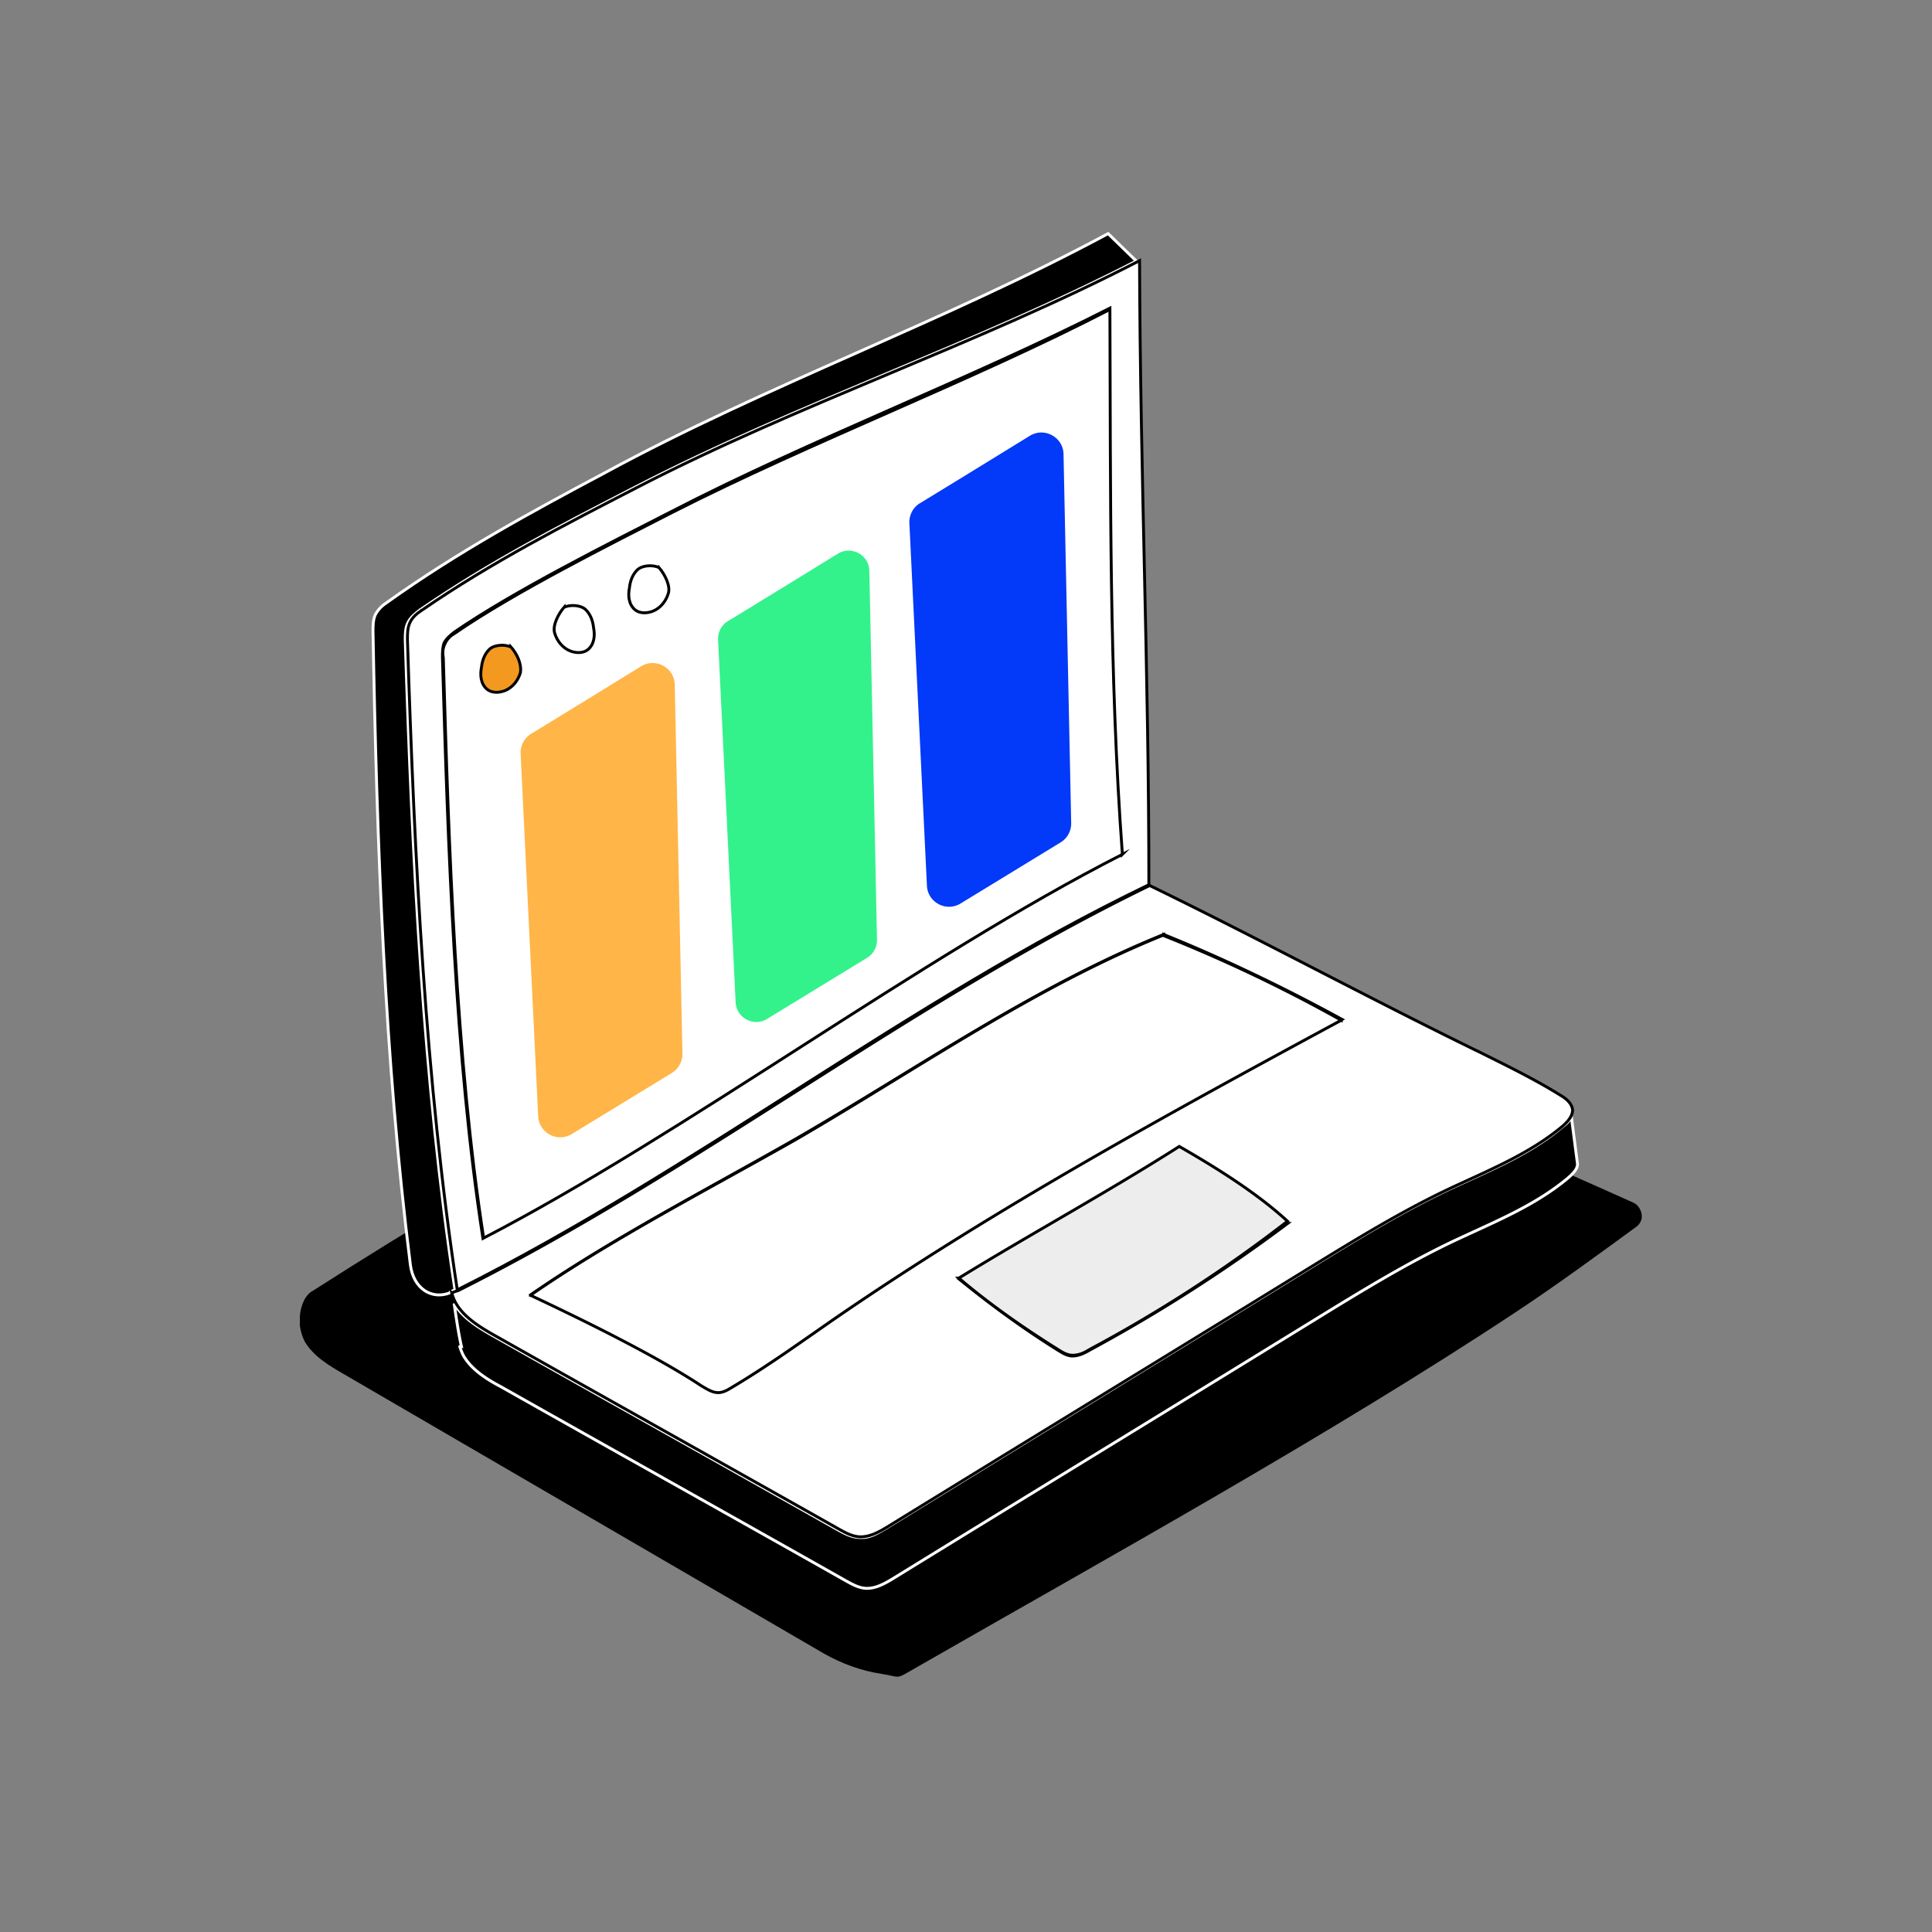 <svg xmlns="http://www.w3.org/2000/svg" width="200" height="200" fill="none"><rect width="100%" height="100%" fill="#808080" stroke="none"/><path fill="#000" d="M35.566 142.232l49.744 28.954c1.854 1.049 3.868 1.777 5.965 2.097 2.097.32 1.291.646 3.548-.646 19.831-11.373 43.051-24.197 62.159-36.855 4.271-2.82 8.548-5.971 12.415-8.791.326-.243.563-.645.563-1.048 0-.563-.32-1.208-.889-1.451-22.816-10.242-25.233-10.568-48.535-20.886-1.368-.646-15.804-6.937-17.255-7.013-1.368-.084-2.583.485-3.791.965-23.303 9.999-45.793 22.42-67.082 36.05-.805.403-1.291 1.534-1.368 2.66v.965c.083.562.243 1.131.486 1.611.888 1.534 2.5 2.5 4.034 3.388h.006z"/><path fill="#fff" stroke="#000" stroke-miterlimit="10" stroke-width=".3" d="M47.1 65.535c-.404.243-.806.563-1.05 1.132-.242.486-.242.965-.16 1.451.563 19.595 1.292 41.535 4.195 60.165 20.72-10.728 45.307-29.114 66.193-39.758-1.451-18.713-1.208-37.342-1.291-56.534-14.353 7.422-30.962 13.713-45.39 21.052-6.451 3.306-16.284 8.228-22.498 12.499v-.007z"/><path fill="#000" stroke="#fff" stroke-width=".3" d="M47.093 133.507l-.07.035c-.11.054-.218.107-.326.163l-.08.042v.074c-.974.382-1.913.274-2.652-.216-.764-.506-1.33-1.431-1.486-2.688h0c-2.659-21.203-3.464-43.373-3.867-65.55 0-.572.002-1.183.229-1.711.31-.605.765-.996 1.238-1.307h0l.005-.003c7.33-5.236 14.904-9.343 22.48-13.377h.001c8.458-4.594 17.282-8.521 26.111-12.442l.313-.139c8.69-3.859 17.382-7.718 25.722-12.204l2.918 2.84c-8.361 4.31-17.078 7.97-25.803 11.634l-.013.006c-8.783 3.688-17.572 7.38-26 11.734l-.567.292c-7.312 3.77-14.698 7.58-21.78 12.459h0l-.01.007-.132.106c-.17.135-.362.288-.54.459-.228.218-.444.474-.577.78-.257.516-.257 1.19-.257 1.737v.02h0v.005c.721 22.782 1.85 45.578 5.143 67.244z"/><path fill="#fff" stroke="#000" stroke-miterlimit="10" stroke-width=".3" d="M43.628 63.196c-.486.32-.966.728-1.209 1.29-.242.563-.242 1.132-.242 1.695.728 22.823 1.854 45.646 5.159 67.344 24.913-12.498 46.522-29.843 71.595-41.938 0-22.337-.889-42.098-.965-64.602-16.852 8.708-35.15 14.762-52.001 23.47-7.499 3.873-15.075 7.741-22.33 12.74h-.007zm72.56 25.246c-20.88 10.644-45.473 29.037-66.193 39.758-2.902-18.63-3.625-40.57-4.194-60.165 0-.486 0-.965.16-1.451.243-.486.646-.806 1.049-1.132 6.207-4.277 16.046-9.193 22.497-12.498 14.352-7.422 30.961-13.713 45.39-21.052.083 19.192-.083 37.827 1.291 56.533v.007z"/><path fill="#000" stroke="#fff" stroke-width=".3" d="M163.29 120.394l.007.051.005.004c.017.254-.082.502-.261.752-.19.266-.461.518-.741.76-2.866 2.4-6.289 3.969-9.732 5.546-.696.32-1.394.639-2.088.966h0c-4.925 2.344-9.528 5.168-14.124 7.993h0c-7.334 4.516-14.67 9.011-22.007 13.506l-.003.002-.003.002c-7.337 4.495-14.673 8.99-22.008 13.506-.808.481-1.663.944-2.582.944-.778 0-1.499-.4-2.194-.787l-.149-.083c-6.144-3.473-12.291-6.923-18.438-10.374-5.707-3.204-11.415-6.407-17.12-9.629h0l-.003-.002c-1.532-.804-3.105-1.835-3.888-3.243a5.772 5.772 0 01-.36-.905.055.055 0 00.006-.006h.166l-.042-.183c-.2-.88-.4-2.124-.562-3.203-.058-.388-.11-.755-.157-1.076.32.552.755 1.04 1.249 1.478.808.717 1.787 1.308 2.715 1.833h0c5.927 3.347 11.853 6.674 17.78 10.002l.001.001a7911.452 7911.452 0 0117.777 10.001h0l.147.082c.677.38 1.467.823 2.337.826.514.042 1-.086 1.456-.282.42-.181.822-.424 1.197-.65l.09-.055.002-.001c7.16-4.406 14.321-8.795 21.481-13.183 7.515-4.605 15.029-9.209 22.541-13.834 4.597-2.826 9.187-5.641 14.095-7.977.722-.34 1.453-.673 2.186-1.008 3.423-1.56 6.888-3.141 9.695-5.543a3.37 3.37 0 00.797-.789c.042-.06.081-.123.116-.187l.616 4.745z"/><path fill="#fff" stroke="#000" stroke-miterlimit="10" stroke-width=".3" d="M46.773 133.845c.486 2.013 2.5 3.305 4.354 4.353 11.852 6.694 23.705 13.311 35.558 20.004.722.403 1.534.889 2.416.889.966 0 1.854-.486 2.66-.966 14.672-9.033 29.344-17.983 44.022-27.017 4.597-2.819 9.193-5.645 14.109-7.984 4.111-1.938 8.388-3.632 11.853-6.534.563-.486 1.048-1.049 1.048-1.694-.083-.729-.728-1.209-1.291-1.535-2.583-1.611-5.402-2.985-8.145-4.353-11.449-5.569-22.899-11.776-34.343-17.338-25.073 12.179-46.682 29.433-71.595 41.938-.32.083-.486.16-.646.243v-.006zm65.95 5.964c-.562.32-1.131.563-1.694.563-.562 0-1.048-.32-1.451-.563-3.631-2.256-7.013-4.756-10.318-7.422 7.339-4.52 15.477-9.033 22.816-13.47 3.791 2.18 8.062 4.756 11.207 7.742a164.092 164.092 0 01-20.56 13.144v.006zm7.742-43.07c6.208 2.5 12.575 5.569 18.463 8.791-17.734 9.596-35.558 19.275-52.083 30.648-3.632 2.5-7.173 5.083-10.964 7.339-.486.243-.966.563-1.452.563-.645 0-1.208-.326-1.77-.729-4.757-3.145-12.499-6.936-17.658-9.353 8.388-5.805 18.546-11.047 27.573-16.213 12.415-7.179 24.511-15.643 37.891-21.052v.007z"/><path fill="#fff" stroke="#000" stroke-miterlimit="10" stroke-width=".3" d="M54.918 134.088c5.159 2.423 12.9 6.207 17.657 9.353.563.326 1.132.722 1.771.722.563 0 1.049-.32 1.451-.563 3.791-2.256 7.34-4.839 10.964-7.339 16.609-11.373 34.344-21.052 52.084-30.648a154.966 154.966 0 00-18.463-8.79c-13.38 5.402-25.476 13.873-37.974 21.129-8.95 5.082-19.109 10.324-27.49 16.129v.007z"/><path fill="#EDEDED" stroke="#000" stroke-miterlimit="10" stroke-width=".3" d="M99.26 132.31c3.228 2.743 6.693 5.159 10.318 7.423.486.319.965.562 1.451.562.646 0 1.209-.243 1.694-.562a144.33 144.33 0 0020.56-13.311c-3.145-2.902-7.415-5.568-11.207-7.742-7.339 4.68-15.477 9.117-22.816 13.63v0z"/><path fill="#F3991F" stroke="#000" stroke-miterlimit="10" stroke-width=".3" d="M52.904 66.987c-.646-.32-1.77-.243-2.257.243-.486.485-.722 1.131-.805 1.853-.16.806-.083 1.695.562 2.257.486.403 1.209.403 1.854.16.806-.32 1.368-1.048 1.611-1.854.16-.965-.402-2.014-.965-2.66v0z"/><path fill="#fff" stroke="#000" stroke-miterlimit="10" stroke-width=".3" d="M58.383 62.876c.646-.32 1.77-.243 2.257.243.486.486.728 1.131.805 1.854.16.805.083 1.694-.562 2.257-.486.402-1.209.402-1.854.16-.806-.32-1.369-1.05-1.611-1.855-.243-.805.402-2.013.965-2.66v0zM68.222 58.759c-.646-.32-1.771-.243-2.257.243-.486.486-.729 1.131-.806 1.854-.16.805-.083 1.694.563 2.256.486.403 1.208.403 1.854.16.806-.32 1.368-1.048 1.611-1.854.243-.805-.403-2.014-.965-2.66v0z"/><path fill="#FFB548" d="M54.995 75.956c2.365-1.438 7.786-4.77 11.366-6.975 1.509-.927 3.459.135 3.49 1.905l.794 38.179a2.296 2.296 0 01-1.1 2.008l-10.35 6.322c-1.483.908-3.401-.108-3.484-1.847l-1.816-37.527a2.298 2.298 0 011.1-2.071v.006z"/><path fill="#33F28B" stroke="#fff" stroke-miterlimit="10" stroke-width=".3" d="M75.286 64.167a3154.24 3154.24 0 0011.367-6.974c1.508-.927 3.458.134 3.49 1.905l.793 38.179a2.295 2.295 0 01-1.1 2.007l-10.35 6.323c-1.483.908-3.4-.109-3.484-1.848l-1.816-37.527a2.298 2.298 0 011.1-2.071v.006z"/><path fill="#0339F8" d="M95.239 52.09c2.365-1.438 7.786-4.768 11.366-6.974 1.509-.927 3.459.134 3.491 1.905l.793 38.18a2.295 2.295 0 01-1.1 2.007l-10.35 6.322c-1.483.908-3.401-.108-3.484-1.847l-1.816-37.527a2.298 2.298 0 011.1-2.072v.007z"/></svg>